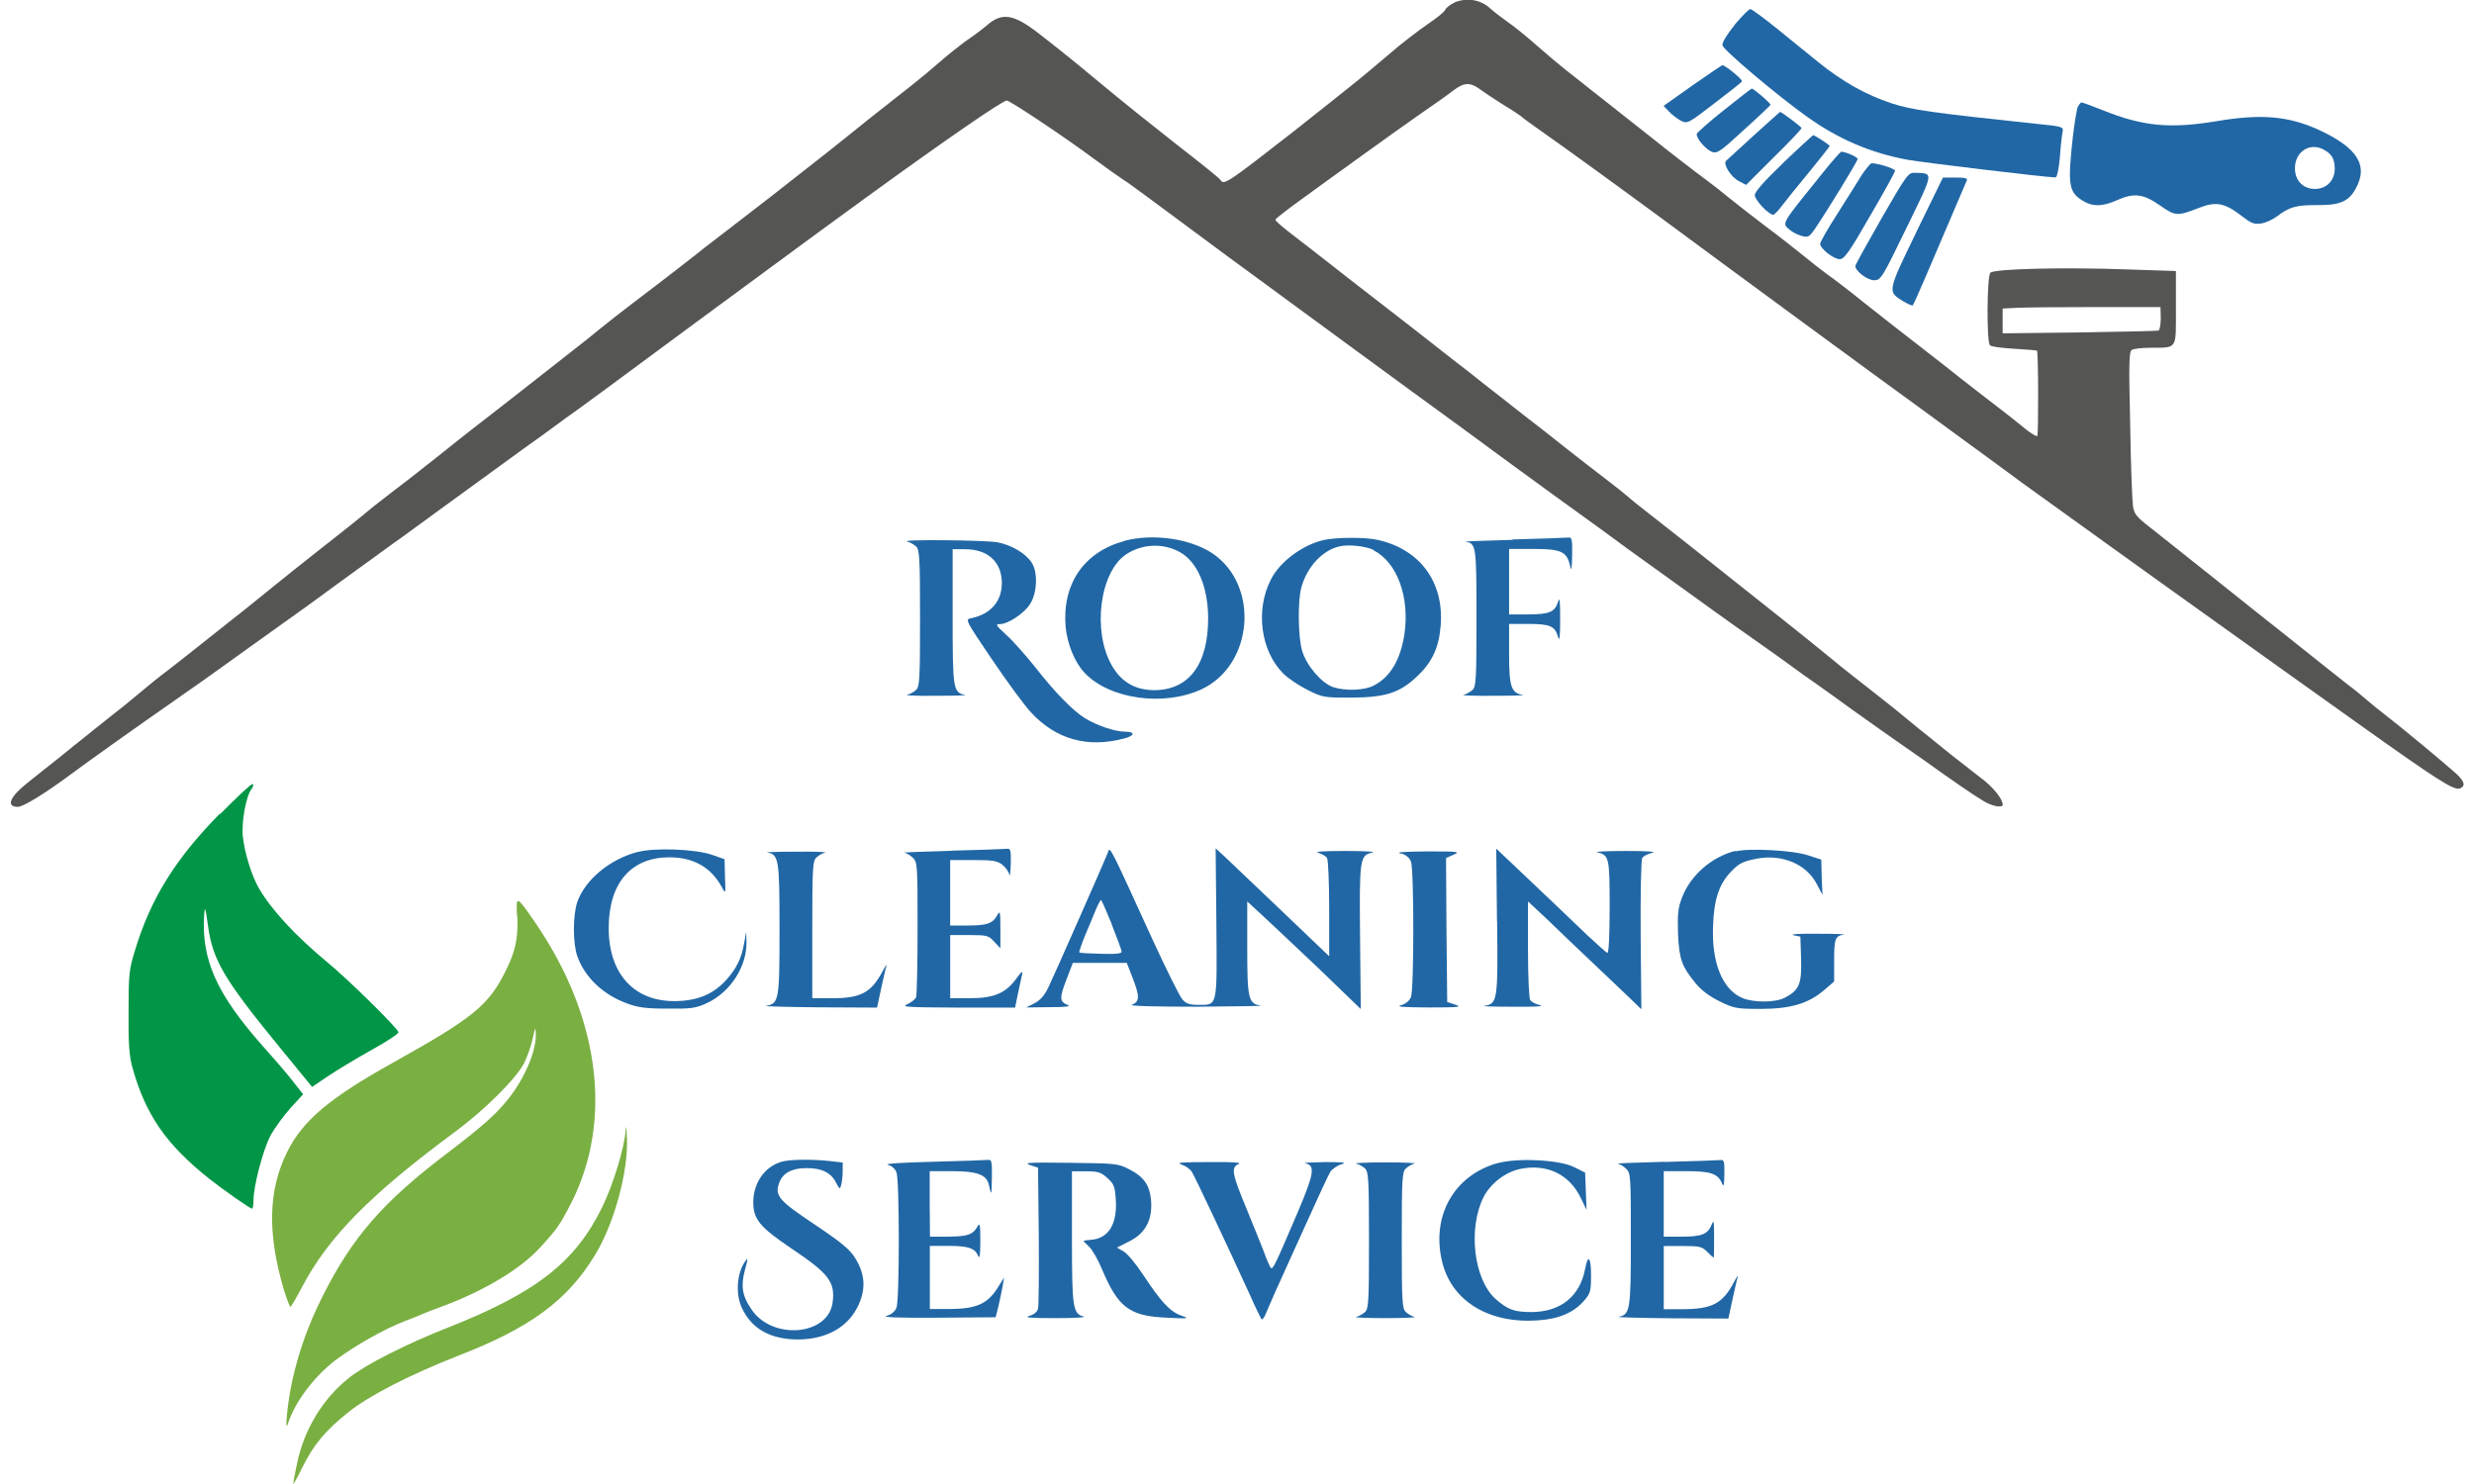 <?xml version="1.0" encoding="UTF-8"?>
<svg width="170" height="102" id="Layer_1" data-name="Layer 1" xmlns="http://www.w3.org/2000/svg" viewBox="0 0 170 102.89">
  <defs>
    <style>
      .cls-1 {
        fill: #019547;
      }

      .cls-2 {
        fill: #2167a5;
      }

      .cls-3 {
        fill: #555554;
      }

      .cls-4 {
        fill: #7aaf42;
      }
    </style>
  </defs>
  <path id="path1" class="cls-3" d="m100.04.2c-.28.13-.55.34-.6.47-.05.15-.6.58-1.2.99-.6.41-1.86,1.36-2.77,2.16-.92.78-1.91,1.61-2.19,1.83-.29.23-1.1.88-1.83,1.46-.73.58-1.86,1.48-2.51,1.99-4.65,3.63-4.85,3.76-5.09,3.37-.05-.1-1.38-1.17-2.97-2.4-1.57-1.23-3.92-3.11-5.2-4.18-1.28-1.07-2.63-2.17-2.97-2.43-.34-.28-.99-.78-1.44-1.13-1.75-1.36-2.55-1.49-3.6-.58-.28.24-.89.71-1.36,1.02-.45.32-1.3.99-1.86,1.48-.57.5-1.43,1.22-1.93,1.61-.5.39-1.82,1.43-2.92,2.3-1.1.89-2.48,1.99-3.06,2.45-3.44,2.71-4.96,3.89-6.4,4.99-.89.68-1.8,1.38-2.03,1.56-.53.44-3.1,2.43-4.85,3.75-.76.58-1.83,1.41-2.38,1.86-.53.44-1.22.99-1.52,1.22-.29.23-1.13.88-1.86,1.46-.73.58-2.27,1.78-3.42,2.68-1.15.88-3.13,2.43-4.38,3.44-1.26,1.01-2.8,2.2-3.44,2.68-.62.47-1.44,1.12-1.83,1.46-.39.32-1.65,1.33-2.82,2.24-1.15.91-2.61,2.06-3.24,2.58-.62.5-1.6,1.3-2.19,1.77-.58.45-1.82,1.44-2.74,2.17-.94.75-2.09,1.65-2.58,2.03-.49.36-1.33,1.04-1.86,1.49-.55.47-1.51,1.25-2.14,1.73-.62.5-1.39,1.1-1.7,1.36-.31.24-1.15.92-1.85,1.49-.71.55-1.67,1.33-2.14,1.7-1.25.99-1.51,1.67-.68,1.67.39,0,1.86-.91,3.7-2.27,1.09-.81,3.92-2.84,7.75-5.51,1.33-.92,2.98-2.11,4.9-3.49.62-.45,1.54-1.1,2.04-1.46.52-.36,2.37-1.69,4.1-2.97,1.75-1.26,3.61-2.63,4.15-3,.53-.39,2.01-1.46,3.29-2.4,1.26-.92,2.69-1.96,3.16-2.3.45-.32,1.36-.99,2.01-1.46.65-.45,1.93-1.39,2.84-2.06,1.64-1.17,2.69-1.95,9.3-6.84,7.96-5.87,9.37-6.89,11.62-8.53,5.51-4,9.4-6.68,9.69-6.68.23,0,4.1,2.59,6.06,4.05.81.6,1.69,1.22,1.95,1.39.27.16,1.36.96,2.45,1.77,1.07.79,3.26,2.42,4.86,3.6,1.59,1.17,4.25,3.11,5.9,4.33s4.72,3.45,6.81,4.99c2.09,1.52,5.27,3.84,7.05,5.16,1.78,1.3,3.84,2.8,4.57,3.32.75.53,2.27,1.65,3.4,2.48,1.15.83,3.02,2.17,4.17,3,1.13.83,2.59,1.86,3.24,2.33.63.45,1.56,1.1,2.04,1.44.49.34,1.35.96,1.9,1.36.55.41,1.23.89,1.54,1.1.29.21,1.56,1.1,2.8,2.01,1.25.89,2.53,1.8,2.84,2.01.31.21,1.18.83,1.95,1.36,1.75,1.26,3.42,2.42,4.18,2.87.58.36,1.33.5,1.33.24-.03-.42-.7-1.25-1.54-1.86-.53-.41-1.47-1.15-2.11-1.65-.62-.5-1.6-1.3-2.17-1.75-.57-.47-1.34-1.1-1.72-1.41-.39-.31-1.22-.97-1.85-1.46-.63-.49-1.47-1.15-1.85-1.46-.39-.31-1.02-.83-1.41-1.15-.4-.34-1.57-1.26-2.59-2.08-1.02-.81-2.45-1.95-3.16-2.51-2.25-1.8-4.88-3.87-6.11-4.83-.65-.5-1.33-1.05-1.51-1.22-.18-.16-.88-.71-1.54-1.22-.67-.5-1.91-1.48-2.76-2.14-.84-.68-2.19-1.73-3-2.35-.79-.63-1.96-1.54-2.59-2.03-.62-.5-1.64-1.3-2.27-1.78-1.15-.91-2.66-2.09-7-5.45-1.31-1.02-2.66-2.08-2.97-2.32-.31-.24-.96-.73-1.41-1.09-.47-.37-.86-.71-.86-.79,0-.06.83-.71,1.83-1.43.99-.73,2.85-2.06,4.12-2.98,1.26-.92,3.1-2.22,4.05-2.89.96-.66,2.03-1.41,2.35-1.67.73-.55,1.15-.57,1.82-.08.28.21,1.02.7,1.64,1.09.63.37,1.17.75,1.22.79.05.06.55.44,1.13.84,2.17,1.52,6.45,4.64,9.47,6.87,2.5,1.86,14.56,10.72,16.96,12.45.23.16,1.62,1.18,3.1,2.27,1.49,1.09,3.32,2.42,4.05,2.97,3.02,2.17,5.4,3.89,5.97,4.3.32.23,2.19,1.57,4.15,2.98,1.96,1.41,5.43,3.89,7.7,5.51,2.27,1.62,4.65,3.31,5.27,3.76,5.71,4.07,6.86,4.82,7.28,4.65.42-.16.31-.52-.34-1.09-1.04-.92-3.65-3.08-4.67-3.87-.54-.41-1.18-.94-1.46-1.18-.26-.23-.84-.71-1.3-1.05-.44-.36-1.3-1.02-1.88-1.49-.6-.47-1.77-1.41-2.61-2.08-.84-.66-3.03-2.4-4.85-3.86-1.82-1.44-3.79-3.02-4.39-3.49-.94-.73-1.09-.92-1.17-1.49-.05-.36-.15-2.9-.19-5.66-.1-4.18-.08-5.01.11-5.14.13-.08.7-.15,1.28-.15,1.91-.02,1.78.19,1.78-2.76v-2.56l-3.34-.11c-4.36-.16-9.24-.05-9.52.23-.24.24-.27,4.78-.03,5.03.1.1.84.19,1.69.24.83.05,1.54.11,1.57.13.1.11.11,5.8.02,5.92-.06.05-.45-.19-.88-.54-.44-.36-1.33-1.07-1.99-1.57-.66-.5-1.72-1.33-2.35-1.82-.62-.5-1.98-1.56-3-2.35-1.02-.79-2.71-2.11-3.73-2.92-1.02-.83-2.19-1.72-2.58-1.99-.4-.29-1.17-.89-1.7-1.33-.55-.45-1.75-1.39-2.69-2.09-.94-.71-2.06-1.59-2.5-1.95-.45-.37-1.15-.92-1.57-1.23-.65-.47-2.68-2.04-3.71-2.87-2.03-1.61-5.58-4.41-6.08-4.8-.36-.28-1.23-1.02-1.95-1.65-.71-.63-1.62-1.36-2.01-1.62-.39-.28-.92-.68-1.17-.91-.68-.63-1.64-.78-2.51-.41Zm48.99,21.89c0,.42-.08.81-.16.83-.1.03-2.56.08-5.48.13l-5.32.06v-1.72l1.02-.05c.55-.03,3.02-.05,5.46-.05h4.46l.02.79Z"/>
  <path id="path2" class="cls-2" d="m119.51,1.71c-.55.68-.89,1.23-.86,1.43.05.32,3.78,3.47,5.87,4.96,2.19,1.56,4.42,2.51,6.97,2.98,1.07.19,9.6,1.22,10.24,1.22.11,0,.23-.53.31-1.43.05-.78.15-1.57.19-1.75.06-.32-.02-.36-1.77-.53-7.47-.79-8.67-.97-10.1-1.43-1.73-.57-3.39-1.49-5.09-2.87-.68-.55-1.98-1.61-2.87-2.33-.91-.73-1.72-1.33-1.82-1.33s-.58.49-1.09,1.09Z"/>
  <path id="path3" class="cls-2" d="m116.56,5.93l-1.99,1.41.37.39c.19.21.57.5.81.63.47.23.49.23,2.32-1.18,1.02-.78,1.9-1.46,1.93-1.54.08-.11-1.17-1.13-1.36-1.12-.06.02-.99.65-2.08,1.41Z"/>
  <path id="path4" class="cls-2" d="m118.78,7.61c-1.02.81-1.88,1.57-1.91,1.67-.06.29.6,1.07,1.05,1.25.37.13.58-.02,2.2-1.51,1.01-.91,1.83-1.7,1.86-1.75.03-.1-1.17-1.13-1.3-1.13-.03,0-.89.66-1.91,1.48Z"/>
  <path id="path5" class="cls-2" d="m143.29,7.38c-.08.16-.24,1.13-.36,2.16-.36,3.28-.28,3.79.7,4.38.67.42,1.35.41,2.32-.02,1.22-.55,1.86-.47,3.02.34,1.09.76,1.2.76,2.77.15,1.13-.44,1.75-.31,2.92.6.65.5.84.58,1.35.5.32-.05.83-.29,1.12-.52.83-.63,1.34-.76,2.72-.75,1.56.02,2.19-.24,2.67-1.1.94-1.65.15-2.89-2.61-4.15-2.06-.92-3.92-1.09-7-.57-3.24.54-5.11.36-7.88-.75-.78-.31-1.44-.55-1.49-.55-.06,0-.16.13-.24.28Zm17.04,3c.55.29.75.63.76,1.31,0,.83-.57,1.41-1.38,1.41s-1.38-.58-1.38-1.43c0-1.15,1.02-1.82,1.99-1.3Z"/>
  <path id="path6" class="cls-2" d="m120.81,9.4c-.97.89-1.85,1.69-1.91,1.75-.23.23.34,1.13.89,1.41l.5.26,1.91-1.91c1.07-1.05,1.93-1.96,1.93-2.03,0-.08-1.38-1.12-1.49-1.12-.02,0-.84.75-1.83,1.64Z"/>
  <path id="path7" class="cls-2" d="m122.87,11.29c-1.34,1.28-1.98,2.01-1.98,2.24,0,.34.97,1.36,1.28,1.36.08,0,.34-.28.6-.62.24-.32,1.09-1.38,1.88-2.33.78-.96,1.43-1.77,1.43-1.82,0-.08-1.05-.75-1.15-.75-.03.02-.96.86-2.06,1.91Z"/>
  <path id="path8" class="cls-2" d="m125.58,12.01c-2.92,3.62-2.82,3.44-2.27,3.92.16.15.52.34.81.42.47.13.54.1.97-.53.88-1.3,2.93-4.65,2.93-4.8,0-.13-.84-.5-1.13-.5-.06,0-.65.66-1.31,1.49Z"/>
  <path id="path9" class="cls-2" d="m128.28,12.17c-.29.47-1.05,1.69-1.69,2.69-.65,1.01-1.17,1.93-1.17,2.04,0,.34.94,1.07,1.36,1.07.31,0,.67-.5,2.09-2.98.96-1.64,1.74-3.05,1.74-3.15,0-.15-1.17-.52-1.62-.52-.08,0-.4.39-.71.84Z"/>
  <path id="path10" class="cls-2" d="m129.68,15.13c-.99,1.73-1.82,3.23-1.82,3.31,0,.36.84.99,1.3.99s.54-.11,2.24-3.62c1.93-3.96,1.9-3.78.6-3.83-.47-.02-.57.11-2.32,3.15Z"/>
  <path id="path11" class="cls-2" d="m132.09,16.09c-2.03,4.18-2.01,4.12-.91,4.8.32.19.62.32.66.28.08-.06,1.1-2.45,3.75-8.67.06-.15-.15-.19-.78-.19h-.88l-1.85,3.79Z"/>
  <path id="path12" class="cls-2" d="m77.19,37.51c-2.8.76-4.31,2.97-4.07,5.93.1,1.17.63,2.48,1.3,3.19,1.72,1.85,5.51,2.38,8.14,1.15,3.58-1.69,4.02-7.21.73-9.42-1.54-1.02-4.12-1.39-6.1-.86Zm3.83.76c1.22.66,1.96,2.38,1.98,4.54.02,3.26-1.35,5.06-3.78,5.04-1.3-.02-2.25-.58-2.89-1.7-1.38-2.4-.84-6.5.99-7.72,1.12-.73,2.55-.79,3.7-.16Z"/>
  <path id="path13" class="cls-2" d="m91.01,37.44c-1.47.34-3.05,1.51-3.66,2.74-1.09,2.11-.71,4.96.86,6.52.34.34,1.09.84,1.69,1.14,1.04.52,1.15.53,3.03.53,2.4-.02,3.39-.34,4.62-1.54,1.01-.97,1.46-1.99,1.57-3.49.23-2.98-1.43-5.24-4.33-5.9-.88-.21-2.92-.19-3.78,0Zm3.45.71c1.65.84,2.53,3.27,2.14,5.85-.28,1.78-.99,2.95-2.12,3.53-.63.34-1.98.39-2.82.11-.8-.28-1.83-1.48-2.14-2.5-.29-.96-.32-3.47-.06-4.41.39-1.41,1.44-2.56,2.61-2.84.65-.16,1.85-.03,2.4.24Z"/>
  <path id="path14" class="cls-2" d="m104.11,37.43c-1.96.05-3.44.11-3.29.13.76.1.78.26.78,5.29,0,4.31-.03,4.77-.28,4.99-.16.15-.44.29-.62.34-.18.03.78.08,2.11.06,1.35,0,2.24-.03,1.99-.06-.79-.13-.94-.55-.94-2.84v-2.08h1.35c1.49,0,1.83.15,2.04.89.11.36.15.03.15-1.22s-.03-1.56-.13-1.25c-.23.75-.58.91-2.06.92h-1.35v-4.54h1.69c1.91,0,2.3.18,2.53,1.13.1.47.13.34.15-.7.02-1.1-.02-1.25-.26-1.22-.16.02-1.9.08-3.86.13Z"/>
  <path id="path15" class="cls-2" d="m62.13,37.54c.18.05.45.19.62.34.24.23.28.68.28,4.98s-.03,4.75-.28,4.98c-.16.15-.44.29-.62.34-.18.03.73.08,2.03.06,1.3,0,2.19-.03,1.99-.06-.83-.16-.86-.41-.86-5.43v-4.67h.86c1.59,0,2.55.89,2.55,2.35,0,1.26-.78,2.16-2.12,2.43-.44.08-.42.11,1.41,2.82,1.02,1.51,2.24,3.18,2.72,3.7,1.73,1.88,3.92,2.5,6.47,1.82.75-.19.78-.47.06-.47s-1.96-.44-2.79-.94c-.86-.55-2.06-1.77-3.45-3.55-.65-.81-1.54-1.82-1.99-2.22-.71-.65-.78-.75-.45-.75.58,0,1.7-.75,2.11-1.41.49-.78.53-2.21.1-2.85-.42-.65-1.39-1.22-2.37-1.41-.84-.16-6.91-.21-6.26-.05Z"/>
  <path id="path16" class="cls-2" d="m43.48,59.06c-1.95.5-3.68,1.95-4.21,3.49-.31.92-.31,2.85,0,3.73.52,1.48,1.78,2.68,3.45,3.29.73.28,1.31.36,2.79.36,1.64.02,1.98-.03,2.72-.37,1.65-.75,2.82-2.56,2.77-4.3l-.02-.66-.13.73c-.18,1.1-.55,1.85-1.28,2.64-.89.97-1.96,1.41-3.47,1.44-2.87.05-4.65-1.88-4.65-5.06s1.6-4.91,4.2-4.91c1.69,0,2.9.7,3.65,2.08.26.49.26.47.21-.73l-.03-1.22-.89-.31c-1.13-.39-3.96-.5-5.11-.19Z"/>
  <path id="path17" class="cls-2" d="m65.21,58.99c-1.96.05-3.44.11-3.27.13.15.02.42.18.6.36.31.31.32.53.32,4.85,0,2.5-.05,4.65-.1,4.8-.06.16-.34.37-.62.5-.44.19,0,.21,3.49.23h3.99l.19-.94c.11-.5.24-1.1.29-1.33.08-.32-.02-.26-.42.29-.73.99-1.54,1.33-3.21,1.33h-1.35v-4.38h1.31c1.23,0,1.35.03,1.73.45l.44.47v-1.35c0-1.18-.03-1.3-.21-.96-.31.58-.7.73-2.04.73h-1.23v-4.54h1.6c1.35,0,1.65.05,2.01.32.23.18.45.49.49.7.03.19.08-.13.1-.75.02-.94-.02-1.09-.26-1.05-.16.02-1.9.08-3.86.13Z"/>
  <path id="path18" class="cls-2" d="m76.07,59.07c-.28.7-3.78,8.64-4.15,9.4-.28.57-.57.89-.96,1.09l-.57.29,1.62-.02c1.15,0,1.51-.05,1.25-.15-.57-.23-.57-.5-.08-1.77l.44-1.15h3.74l.44,1.13c.47,1.22.45,1.57-.1,1.78-.19.08,1.7.13,4.52.13,2.67-.02,4.67-.05,4.43-.08-.86-.13-.94-.45-.94-3.99v-3.23l1.04.96c.57.52,2.33,2.19,3.94,3.71l2.89,2.79-.05-4.98c-.05-5.45-.02-5.69.86-5.87.27-.06-.57-.11-1.87-.11-1.59,0-2.19.05-1.88.13.26.08.54.24.6.36.08.11.15,1.7.15,3.52v3.29l-3.36-3.21c-1.86-1.77-3.63-3.45-3.94-3.75l-.57-.52.05,5.16c.05,5.9.1,5.69-1.25,5.69-.6,0-.84-.08-1.1-.37-.18-.19-1.12-2.08-2.08-4.17-2.92-6.39-2.93-6.45-3.08-6.08Zm.23,4.98c.36.92.68,1.77.7,1.9.03.16-.26.21-1.41.18-.79-.02-1.49-.05-1.52-.1-.03-.03.15-.55.39-1.15.26-.62.6-1.41.75-1.8.16-.37.32-.68.37-.68.03,0,.36.75.73,1.65Z"/>
  <path id="path19" class="cls-2" d="m103.03,63.87c.06,5.53.03,5.72-.89,5.87-.26.03.65.06,1.98.06,1.54.02,2.24-.03,1.88-.11-.29-.06-.6-.23-.68-.36-.08-.11-.15-1.7-.15-3.52v-3.31l1.35,1.26c.73.71,2.06,1.98,2.95,2.82.89.84,2.06,1.96,2.59,2.46l.97.94-.05-5.14c-.02-2.82.03-5.24.11-5.35.06-.13.39-.29.68-.36.36-.08-.29-.13-1.8-.13-1.3,0-2.2.05-2.03.08.86.21.89.34.89,3.81,0,2.01-.06,3.21-.16,3.18-.08-.03-.71-.6-1.41-1.25-1.15-1.1-1.96-1.88-5.24-4.99l-1.05-.99.05,5.01Z"/>
  <path id="path20" class="cls-2" d="m119.55,58.99c-1.65.42-3.11,1.69-3.7,3.23-.29.76-.32,1.15-.28,2.53.08,1.77.26,2.25,1.23,3.44.36.44.94.89,1.62,1.22,1.02.5,1.18.54,2.87.54,2.08,0,3.34-.37,4.44-1.33l.66-.57v-1.39c0-1.57.06-1.75.65-1.86.23-.03-.58-.06-1.78-.06-1.2-.02-1.96.03-1.7.1l.49.1.05,1.56c.05,1.72-.13,2.16-1.14,2.68-.65.34-2.16.34-2.92.02-1.39-.58-2.16-2.46-2.04-5.04.06-1.8.42-2.87,1.23-3.71.57-.6.83-.73,1.82-.92,1.73-.32,3.4.37,4.13,1.75l.4.76-.05-1.22-.03-1.22-.89-.29c-1.04-.36-4.12-.52-5.07-.28Z"/>
  <path id="path21" class="cls-2" d="m52.43,59.1c.81.16.86.42.86,5.32s-.03,5.17-.94,5.32c-.24.03,1.39.08,3.63.1l4.07.02.29-1.35c.16-.73.32-1.44.36-1.57.03-.13-.08.05-.26.39-.79,1.49-1.51,1.88-3.5,1.88h-1.38v-4.75c0-4.33.03-4.78.29-5.01.15-.15.42-.29.6-.34.18-.03-.73-.08-2.03-.06-1.3,0-2.19.03-1.99.06Z"/>
  <path id="path22" class="cls-2" d="m96.38,59.17c.34.1.58.31.68.57.1.23.16,2.33.16,4.69s-.06,4.46-.16,4.69c-.1.26-.34.47-.68.57-.4.11.1.15,1.9.16,2.09,0,2.35-.03,1.86-.19l-.57-.19-.05-4.99-.03-4.99.52-.23c.49-.21.36-.23-1.82-.23-1.77.02-2.22.05-1.82.16Z"/>
  <path id="path23" class="cls-2" d="m53.42,80.55c-1.15.34-1.93,1.44-1.95,2.77,0,1.22.44,1.75,2.63,3.23,2.61,1.75,3.06,2.33,2.87,3.76-.31,2.32-4.25,2.63-5.66.42-.62-.92-.71-1.6-.41-2.71.21-.75.21-.86.02-.58-.58.79-.7,2.25-.24,3.24.68,1.46,1.99,2.19,3.91,2.19,1.98-.02,3.47-.86,4.17-2.38.53-1.15.45-2.16-.21-3.24-.39-.63-.92-1.07-2.82-2.35-2.51-1.67-2.8-2.01-2.45-2.92.24-.65.88-.99,1.85-.99,1.05-.02,1.73.31,2.07.99.26.5.28.5.37.16.05-.21.1-.63.1-.96v-.58l-.99-.11c-1.3-.13-2.71-.1-3.26.06Z"/>
  <path id="path24" class="cls-2" d="m63.91,80.55c-2.12.05-3.39.13-3.11.21.26.06.52.29.6.53.21.54.21,8.84,0,9.37-.1.26-.34.47-.68.57-.37.1.71.15,3.5.13l4.05-.03.19-.75c.1-.42.23-1.04.29-1.38l.11-.63-.49.78c-.7,1.07-1.46,1.39-3.27,1.41h-1.39v-4.38h1.28c1.39,0,1.85.16,2.07.7.1.24.15-.06.15-1.02,0-1.12-.03-1.31-.18-1.05-.34.6-.66.71-2.01.73h-1.3l-.02-2.27v-2.27h1.52c1.77,0,2.42.24,2.58.94.18.83.19.76.21-.5.02-1.1-.02-1.25-.26-1.22-.16.02-1.9.08-3.86.13Z"/>
  <path id="path25" class="cls-2" d="m103.06,80.64c-3.06.86-4.65,3.75-3.81,6.96.7,2.66,3.27,4.2,6.66,3.94,1.43-.1,2.43-.54,3.14-1.35.45-.52.49-.65.49-1.78,0-1.26-.21-1.49-.41-.44-.36,1.91-1.69,2.98-3.71,3-1.22,0-1.67-.18-2.51-.92-1.51-1.38-1.91-4.9-.81-7.07.47-.92,1.51-1.72,2.51-1.93,1.86-.39,3.44.36,4.23,2.03l.39.81-.1-2.59-.78-.39c-1.02-.5-3.91-.65-5.3-.26Z"/>
  <path id="path26" class="cls-2" d="m114.65,80.55c-1.96.05-3.44.11-3.27.13.15.02.42.18.6.36.31.31.32.54.32,4.91,0,4.93-.05,5.19-.86,5.35-.19.03,1.44.08,3.63.1l3.99.02.29-1.35c.16-.73.32-1.44.36-1.57.03-.13-.08.05-.27.4-.78,1.49-1.51,1.87-3.6,1.87h-1.26v-4.38h1.3c1.18,0,1.35.03,1.72.41.23.23.42.4.44.4s.03-.62.03-1.36c0-1.2-.02-1.31-.18-.91-.27.65-.68.81-2.08.81h-1.23v-4.54h1.59c1.69,0,2.19.18,2.46.88.1.24.15.06.15-.68.02-.86-.02-1.01-.26-.97-.16.02-1.9.08-3.86.13Z"/>
  <path id="path27" class="cls-2" d="m70.64,80.77l.57.19.05,4.7c.02,2.58,0,4.86-.05,5.06-.05.24-.28.42-.62.52-.37.11.11.15,1.83.15,1.3,0,2.17-.05,1.95-.11-.75-.21-.81-.57-.81-5.5v-4.57h.97c.84,0,1.04.06,1.49.47.45.41.52.57.58,1.51.11,1.69-.52,2.69-1.73,2.77-.28.02-.5.05-.5.08s.18.21.39.41c.21.19.62.91.89,1.57,1.12,2.64,1.9,3.23,4.49,3.34,1.57.08,1.59.06.96-.16-.76-.28-1.39-.97-2.61-2.82-.49-.75-1.1-1.48-1.36-1.62l-.45-.26.83-.42c1.12-.55,1.62-1.46,1.54-2.77-.08-1.12-.49-1.72-1.54-2.25-.75-.39-.92-.4-4.1-.44-2.8-.03-3.24-.02-2.76.16Z"/>
  <path id="path28" class="cls-2" d="m81.11,80.73c.29.08.62.31.75.5.23.36,2.5,5.19,4.04,8.56.37.84.75,1.61.79,1.67.06.06.21-.11.32-.41.13-.29.4-.94.62-1.43.23-.49,1.12-2.5,2.01-4.44.88-1.96,1.7-3.73,1.83-3.94.13-.19.49-.44.78-.52.4-.11.13-.15-1.18-.15-.94.02-1.54.05-1.35.08.73.15.63.71-.52,3.42-1.6,3.75-1.72,3.97-1.86,3.83-.06-.08-.28-.55-.45-1.04-.18-.49-.75-1.86-1.23-3.06-1.01-2.42-1.09-2.87-.54-3.1.23-.1-.47-.15-2.08-.13-1.73,0-2.29.03-1.93.15Z"/>
  <path id="path29" class="cls-2" d="m93.25,80.67c.18.05.45.19.62.34.24.23.28.68.28,4.98s-.03,4.75-.28,4.98c-.16.15-.44.29-.62.34-.18.03.73.08,2.03.08s2.2-.05,2.03-.08c-.18-.05-.45-.19-.6-.34-.26-.23-.29-.68-.29-4.98s.03-4.75.29-4.98c.15-.15.42-.29.6-.34.18-.03-.73-.08-2.03-.08s-2.2.05-2.03.08Z"/>
  <path id="path40" class="cls-1" d="m14.5,56.41c-3.08,3.13-4.8,5.89-5.88,9.47-.42,1.35-.45,1.69-.45,4.3-.02,2.17.05,3.06.26,3.81.91,3.29,2.32,5.33,5.32,7.73.96.76,2.84,2.08,2.98,2.08.06,0,.1-.26.1-.58,0-.99.66-3.5,1.17-4.47.28-.52.89-1.36,1.38-1.91l.89-.97-.55-.7c-.62-.79-1.01-1.25-2.22-2.61-3.24-3.66-4.3-6.02-4.09-9.18.05-.6.08-.47.26.76.32,2.43,1.1,3.75,5.11,8.64l2.11,2.58,1.05-.71c.57-.39,1.91-1.2,2.98-1.8,1.09-.6,1.96-1.17,1.96-1.28,0-.23-3.5-3.68-4.94-4.86-2.19-1.82-3.83-3.58-4.73-5.11-.5-.86-.99-2.43-1.12-3.6-.1-1.05.23-2.85.62-3.32.1-.11.13-.28.06-.32-.06-.06-1.07.88-2.25,2.08Z"/>
  <path id="path41" class="cls-4" d="m35.12,63.55c.06,1.49-.13,2.4-.81,3.76-1.18,2.4-2.29,3.29-7.8,6.36-4.41,2.46-6.24,4-7.33,6.16-1.33,2.66-1.41,5.66-.24,9.61.19.63.41,1.17.45,1.17s.41-.62.79-1.35c1.8-3.45,4.73-6.44,10.65-10.81,2.04-1.51,4.25-3.71,4.78-4.78.21-.45.49-1.22.58-1.7.18-.78.19-.83.21-.31.03,1.22-.75,3.06-1.9,4.52-.83,1.05-1.78,1.9-4.25,3.78-4.47,3.39-6.58,5.82-8.67,9.99-.92,1.86-1.56,3.58-2.03,5.63-.32,1.36-.6,3.89-.34,3.14.5-1.54,1.82-3.27,3.27-4.39,1.33-1.01,3.42-2.19,4.85-2.74.49-.18,1.04-.4,1.22-.49.18-.08.79-.32,1.38-.53,2.87-1.07,5.38-2.56,6.76-4.07,1.2-1.31,1.36-1.54,2.17-3.11,2.89-5.69,1.98-12.87-2.48-19.39-1.35-1.96-1.36-1.96-1.28-.44Z"/>
  <path id="path42" class="cls-4" d="m42.63,78.3c-.06,1.18-.86,3.83-1.64,5.41-1.86,3.81-4.57,5.92-10.72,8.35-2.87,1.13-5.69,2.56-6.82,3.47-1.82,1.44-3.13,3.6-3.61,5.98-.15.68-.26,1.3-.26,1.36.02.06.29-.42.63-1.12.79-1.59,1.57-2.53,3.16-3.81,1.44-1.17,4.33-2.64,7.64-3.94,4.99-1.93,7.57-3.83,9.48-6.97,1.35-2.19,2.35-5.9,2.22-8.2-.02-.62-.06-.86-.08-.53Z"/>
</svg>